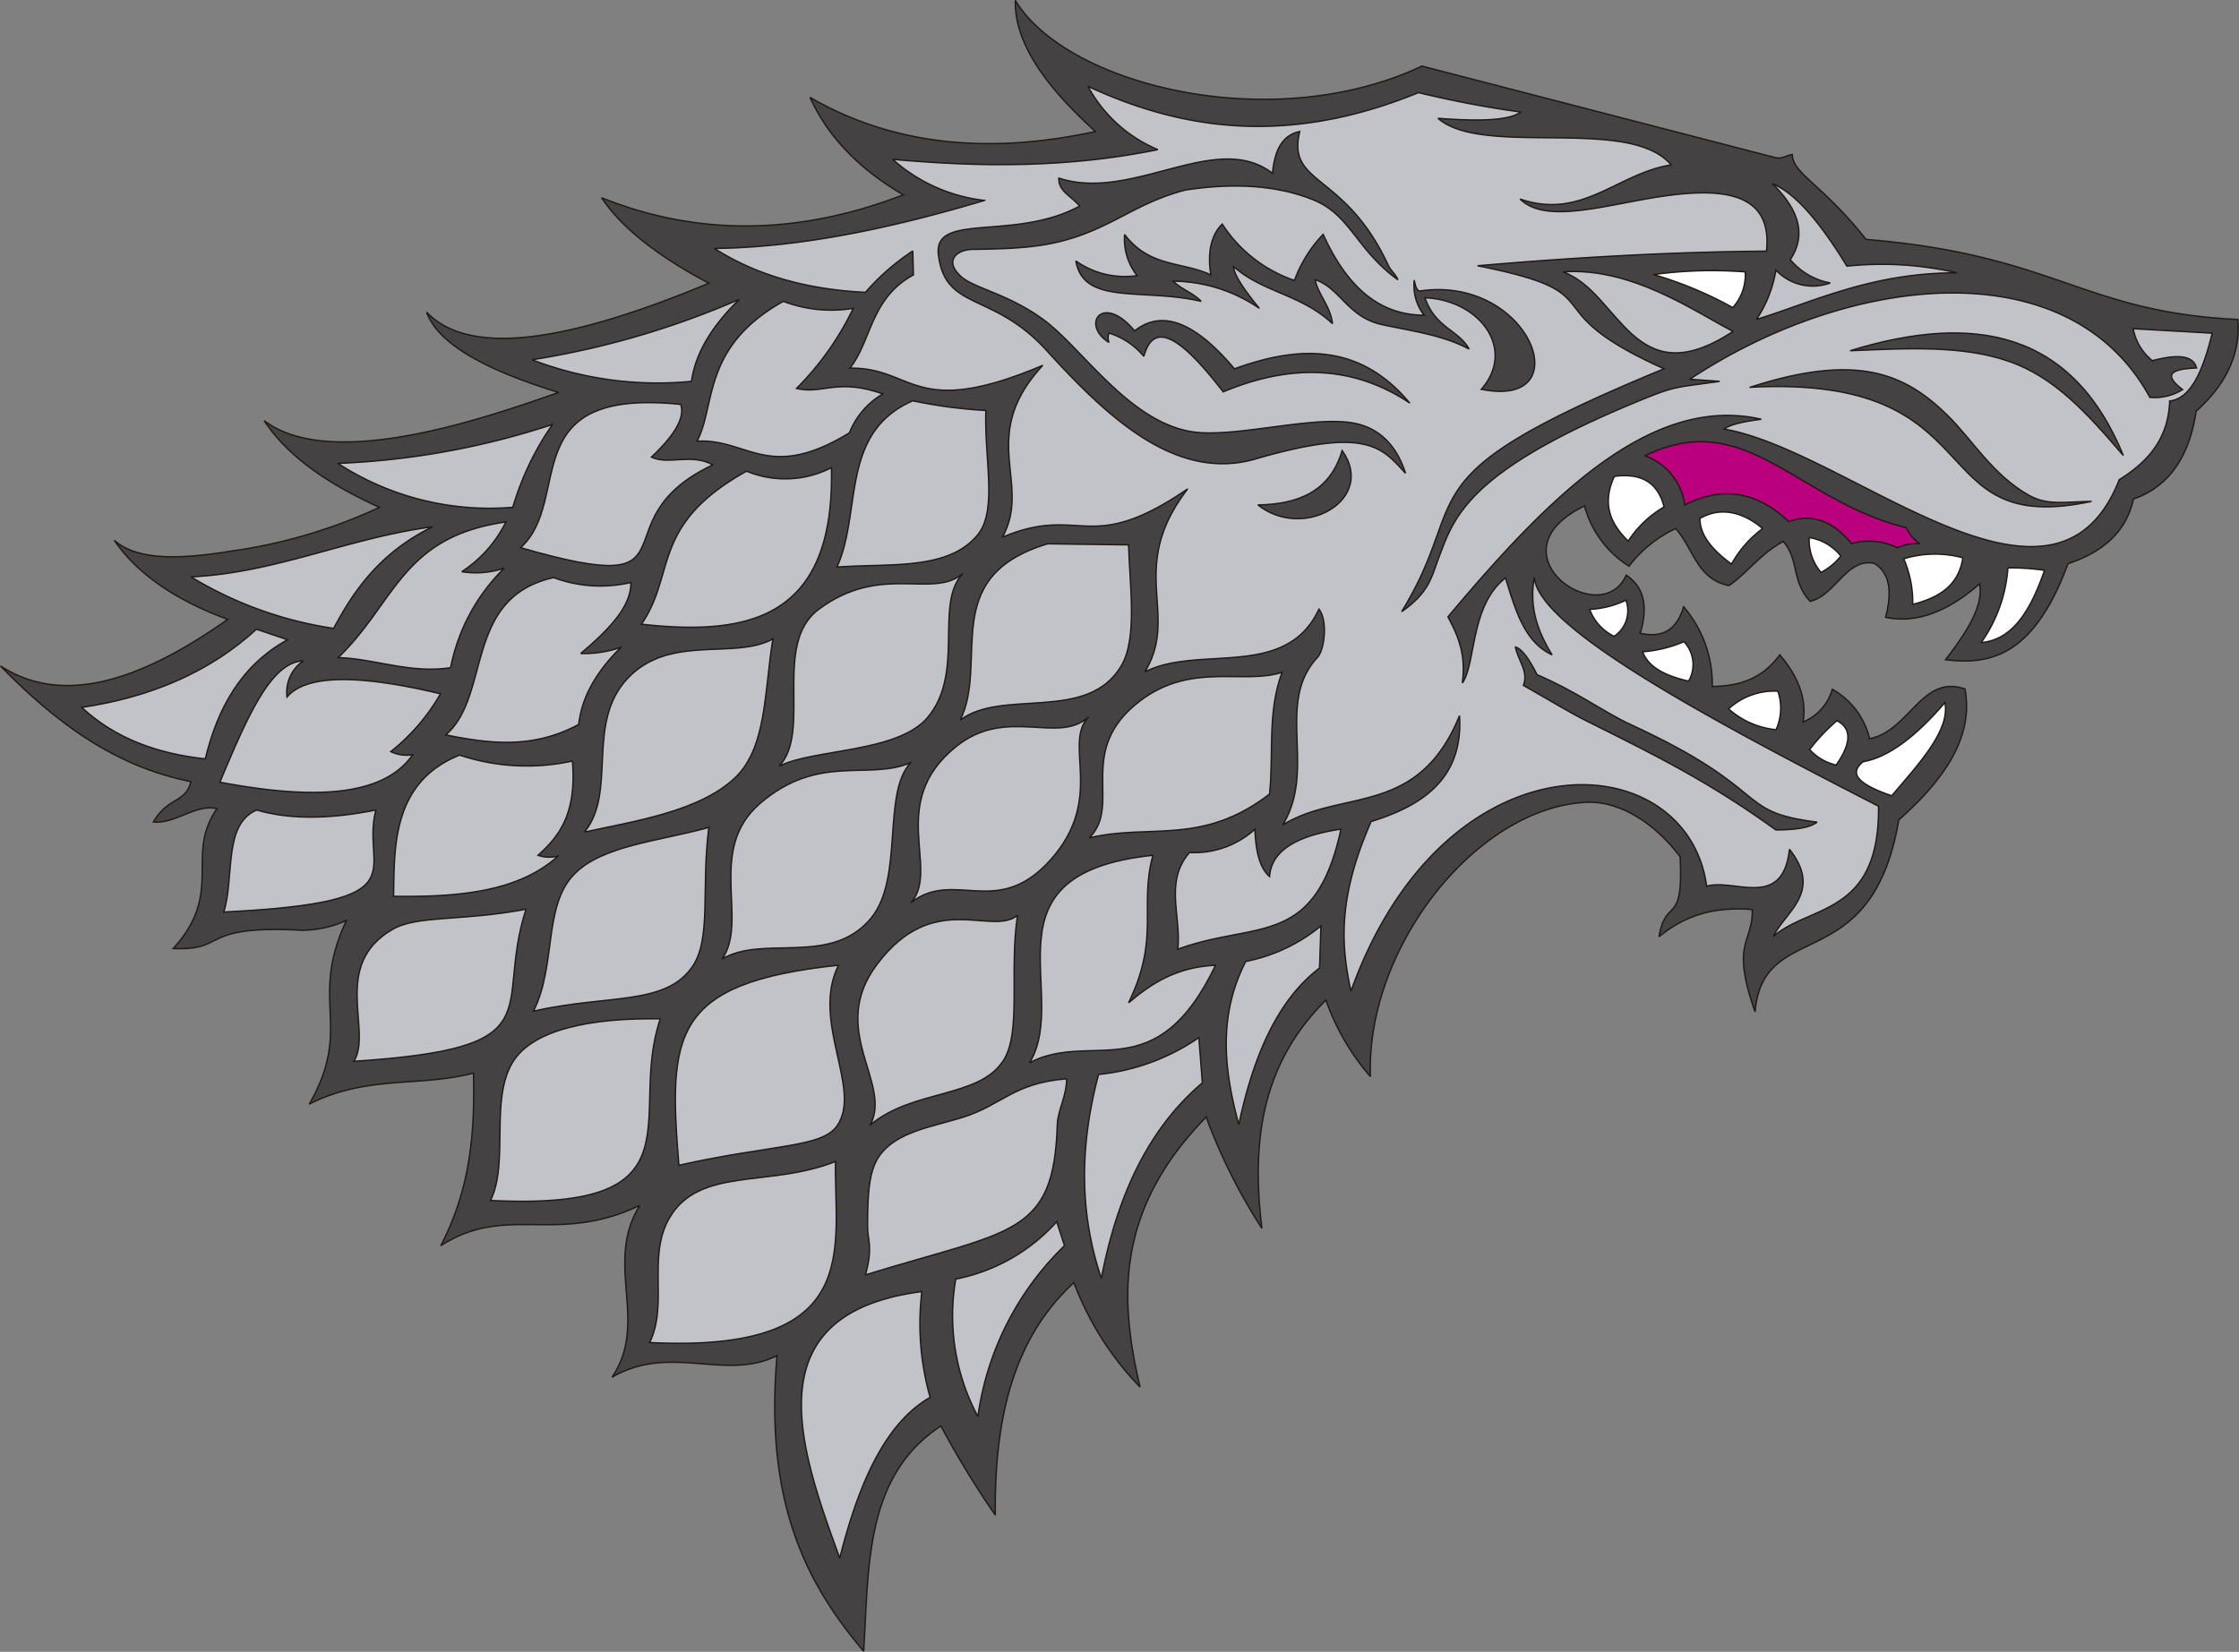 <svg xmlns="http://www.w3.org/2000/svg" viewBox="0 0 288.15 212.63"><rect x="0" y="0" width="288.15" height="212.63" fill="#808080" stroke="none"/><defs><style>.cls-1{fill:#444242;}.cls-1,.cls-2,.cls-3,.cls-4{stroke:#211915;stroke-miterlimit:2.61;stroke-width:0.18px;fill-rule:evenodd;}.cls-2{fill:#c2c3c9;}.cls-3{fill:#fff;}.cls-4{fill:#ba007c;}</style></defs><title>Asset 1</title><g id="Layer_2" data-name="Layer 2"><g id="Capa_1" data-name="Capa 1"><path class="cls-1" d="M288,41.12c.36,4.49-1.56,8.4-5.37,11.82-.91,6.07-3.65,9.76-8.07,11.29-.9,4.23-3.93,6.84-8.42,8.33-4.4,11.91-10,13.07-15.76,12.36,2.7-3.5,4.92-6.91,4.39-9.76-4,3.49-8.07,5.16-12.1,4.3.83-3.21.61-5.71-1.48-6.94-3.53-.75-5,4.17-8.24,4.88-2.42-2.61-1.38-5.29-3.45-7.7-2.92,1.55-4.82,4.25-7,5.68-4.13-.84-4.57-4.81-6.85-7.34a16.07,16.07,0,0,0-6,4.84,13.19,13.19,0,0,1-5.73-7.75c-12.4,6,2.1,16.23,5.37,8.91,2.19,1.45,2.89,3.88,1.8,7.48,2.45.53,4.54,0,5.59-3.4a15.24,15.24,0,0,1,3.68,10.25c3.2-.07,6.26-.77,8.69-4.07,2.42,2.82,3.48,5.7,3,8.64a6.48,6.48,0,0,0,3.76-4.21,9.92,9.92,0,0,1,4.8,6.36c5.15-1,6.72-8.35,12.27-6.4,1.14,6-2.48,11.54-8.51,16.84-3.52,20.62-17.43,12.4-18.5,24.72-3.21-9.14-.24-8.78-.36-13.17-5.39-.45-9.07,1.08-12,3.5.88-5.24,3.19-1.18,2.71-10.3-3.18-4.24-7.74-7.25-12.17-7-14.2.77-28.31,18.86-27.68,35.31a30.45,30.45,0,0,1-5.73-9.85c-8.49,8.39-9.55,18.6-8.24,29.38a72.7,72.7,0,0,1-7.17-14.33c-11.71,12-11.17,23.44-8.51,34.76a39.17,39.17,0,0,1-8.51-13.44c-8,7.31-10.24,17.94-10.12,29.92a116.93,116.93,0,0,1-7-11.47c-9.8,6.43-9.26,18-9.94,29C104,204.09,98.33,193.76,100,174.5c-6.63,3.35-13.7-1.59-21.23,2.78,4.82-7.15-1.1-14.61,3.58-22.12-10.82,5.17-17.08-.28-25.62,5.19,4-7.73,4.35-15,4.21-22.22-7,1.84-13.73.23-21.14,4,5.72-10-.12-13.22,4.79-23.65a14,14,0,0,1-5.69,1.27c-13.45-.72-9.47,2.65-16.61,2.35,6.63-7.27,1.43-12,5.64-18-2.71-.67-5.38,2-8.19,1.71,1.92-3.3,4.18-2.42,4.83-5.2C14.65,98.66,7,92.82.06,85.73c6.49,4.16,15.36,3.81,29.25-6-6.6-2.44-11.58-5.77-14.6-10.17,3.07,2.69,8.67,2.4,15,1.39a67.39,67.39,0,0,0,19.13-5.64C42.25,62.33,37,58.74,34,54.15c8.87,6.77,29.57-.76,37.9-3.63-9.24-2.84-15.5-6.18-17-10.34,5.71,6,18.91,3.53,36.33-3.72-6.79-3.6-11.32-7.26-13.8-11Q96,32.9,116.25,25.08q-8.58-5-12-12.54c10.87,6.28,23.23,7.31,36.73,4.39C134.7,11.25,130.54,5.61,130.67.05,137.25,11,163.74,17.59,183,8.51l45.33,11.74c.94.31,1.55-.24,2.33-.36.05,2.49,3.83,3.77,9.49,10.93,24.42,2,27.86,9.37,47.84,10.3Z"/><path class="cls-2" d="M10.52,91.06C19.52,89.73,27.08,86.43,33,81l4,1.35C31,85.67,28,91.18,26.42,97.69c-6.16-.67-11.6-2.62-15.9-6.63Z"/><path class="cls-2" d="M55.66,67.81c-11,1.48-20.09,5.92-31.08,6.45a49.35,49.35,0,0,0,18.36,6.63c2.7-5.06,6.08-9.81,12.72-13.08Z"/><path class="cls-2" d="M71.07,54.65a101,101,0,0,1-27.59,5A35.85,35.85,0,0,0,66,65.3a36.63,36.63,0,0,1,5.1-10.65Z"/><path class="cls-2" d="M56.69,89.31a25.91,25.91,0,0,1-6.4,7.44,4.71,4.71,0,0,0,2.82.4c-3.84,5.54-13.1,5.75-24.81,3.54,3.79-9.12,6.7-15.45,10.75-15.63a4.91,4.91,0,0,0-2.11,4.66c2.5-2.94,9.33-2.9,19.75-.41Z"/><path class="cls-2" d="M48.36,104.32c-2,7.79,6.24,11.82-19.57,13.08,1.42-4.38-.12-11.31,4.25-13.13,4.25,1.25,9.41,1.19,15.32,0Z"/><path class="cls-2" d="M67.71,117c-4.25,13.12,4.11,17.89-22.17,19.62,2.45-3.9-3-12.4,5-17,3.16-1.82,8.74-1,17.15-2.58Z"/><path class="cls-2" d="M85,131.15c-9-.15-16.43,1.38-19,5.55-3,4.89-.46,12.86-2.87,17.83,27.75,1.39,17.53-10.75,21.85-23.38Z"/><path class="cls-2" d="M118.64,166.26c-22.09,2.86-15.57,20.53-10.57,34.31,2.44-9.62,5.85-17.4,11.64-20.69a34.66,34.66,0,0,1-1.07-13.62Z"/><path class="cls-2" d="M65.11,67.19C51.7,69.1,50.94,77.48,43.53,84.65c4.86.17,9.19,2.08,14.46,1.3a24.65,24.65,0,0,1,6.9-12.81,11.44,11.44,0,0,1-5.46.45,16.26,16.26,0,0,0,5.68-6.4Z"/><path class="cls-2" d="M107.53,149.51c-8.49,3.4-17.55.62-21.4,7.31-2.86,5-.1,11-2.52,16,27.76,1.39,23.71-12.14,23.92-23.29Z"/><path class="cls-2" d="M136,157.26l1,3.09a37.82,37.82,0,0,0-11.15,22A27.5,27.5,0,0,1,123,164.65,23.54,23.54,0,0,0,136,157.26Z"/><path class="cls-2" d="M137.27,138.85c0,2.26-1.14,4.09-1.2,5.91-.44,14.42-5.85,13.52-24.69,19.35,1-3.65.27-4.37.27-6.27,0-4.42.21-7.4,1.7-9.3,2.25-2.86,6.53-3.48,10.42-4.67,5.18-1.59,6.6-4.46,13.5-5Z"/><path class="cls-2" d="M68.65,130.16c9.65-2.19,17-.66,20.48-5.76,2.46-3.64,1.08-10.13,2.1-17.89-6.46,1.79-13.8,2.32-17.39,6.08-3.94,4.12-2.23,11.74-5.19,17.57Z"/><path class="cls-2" d="M57.37,94.6c5.59,1.13,11.21,1.85,17.11-1.35.37-3.34,2.11-6.66,5.46-9.94a14.24,14.24,0,0,1-5.2.81c3.53-3,6.52-6,6.45-9.14a17.2,17.2,0,0,1-9.94-.63c-11.61,2.59-8,15.16-13.88,20.25Z"/><path class="cls-2" d="M50.65,115.38c8.2.1,16-.5,21.18-5.19a4.41,4.41,0,0,1-2.59-.09c2.66-2.4,5-5.25,4.43-12.14a27.32,27.32,0,0,1-14.51-.76c-8.83,3.51-8.38,12.16-8.51,18.18Z"/><path class="cls-2" d="M107.89,124.25C86.43,126.53,86,133.13,87.37,150c12-2.7,18.39-2.24,20.36-5.08,3.28-4.73-3.39-13.37.16-20.63Z"/><path class="cls-2" d="M154.29,133.57l.45,5.82c-6,5.09-10.66,12.92-13,25.17-2.5-7.45-3.11-15.93-.36-26.25a27.56,27.56,0,0,0,12.9-4.74Z"/><path class="cls-2" d="M170,119.23l-.18,5.38c-5.27,4-8.47,11.07-10.39,20.15-1.91-7-2.7-14,.89-21a21.81,21.81,0,0,0,9.68-4.57Z"/><path class="cls-2" d="M112,144.81c5.5-4.62,14-3.41,17.14-8.3,2.35-3.68.72-11.59,1.81-18.67-3.44,2.71-10.8-3.37-18.07,6.28-6.42,8.51,2,15.25-.88,20.69Z"/><path class="cls-2" d="M117.21,98.18c-3.73,3.88-.85,14.83-5.1,20-5.18,6.27-13.92,2.09-19.18,5.28,3.47-5-2.05-14,4.84-20,7.59-6.55,14-2.93,19.44-5.29Z"/><path class="cls-2" d="M99.47,82.24c-1.12,6.8-.77,14.14-5,18-4.55,4.16-12.28,5.37-19.26,6.87,4.26-5.18.11-13.94,5.53-19.75S94.56,85,99.47,82.24Z"/><path class="cls-2" d="M87.55,52.05C66,49.87,73.82,64.35,67,70.5c24,6.93,9.32-3.34,24.73-10.66-2.72-1.54-5.75.06-7.89-1,3.29-3.1,4.3-5.27,3.76-6.81Z"/><path class="cls-2" d="M107,60.2c.46,19.56-10.78,21.67-24.45,20.15,4.51-6.56,1.13-12.78,13.53-19.7A13,13,0,0,0,107,60.2Z"/><path class="cls-2" d="M95.17,38.52c-3.41,3.3-5.64,6.79-6.18,10.57a45.1,45.1,0,0,1-20.52-2.78,109.18,109.18,0,0,0,26.7-7.79Z"/><path class="cls-2" d="M100.81,38.79a17.3,17.3,0,0,0,9,.9A37.42,37.42,0,0,1,102.51,50c3.41.8,5.23-1.37,11.11.71a10.08,10.08,0,0,0-4.3,5c-10.43,6.4-13.08.72-19.62,1.08,2.46-4.56.56-12.11,11.11-18Z"/><path class="cls-2" d="M148.38,110.1c-22.57,2.35-10.57,17.79-15.86,26.69,8-4.18,16.22,3.51,23.92-12.54-5,.23-8.26,2.33-11.2,4.84,4.1-8.39,1.33-12.48,3.14-19Z"/><path class="cls-2" d="M172.57,106.78c-3.35,15.33-10.89,11.71-21,15.41.5-4.15-1.77-8.71,1.52-12.45a11.62,11.62,0,0,0,8.42-3c.09,3.07.72,5.11,1.88,6.09.21-3.1,3.08-5.2,9.14-6.09Z"/><path class="cls-2" d="M165,86.54c-1.92,5.13-1.07,10.45-1.61,15.67-8.72,6.72-15.47,3.77-23.2,5.65,4.32-4.34-1.92-11.25,6.59-17.68,6.64-5,13.33-2,18.22-3.64Z"/><path class="cls-2" d="M145.24,70.14,134.83,70c-14.15,4.25-7.51,15.13-11.26,22.7,5.47-4.14,16.38.39,20.74-7,2.11-3.55,1.07-10.45.93-15.63Z"/><path class="cls-2" d="M123.92,73.82c-3.9,3.36-10.49-1.39-18.56,4.62-6,4.46-.84,15.73-5.09,20.19,4.43-2.26,15.31-1.69,19.15-6.32,4.8-5.79.78-14.59,4.5-18.49Z"/><path class="cls-2" d="M126.88,52.85c-.22,6.18,1.53,12.85-1.06,16C122,73.49,114.47,72.48,107.71,73c3.25-7.14.33-17.27,9.76-21.41a61.85,61.85,0,0,0,9.41,1.25Z"/><path class="cls-2" d="M117.29,116.14c3.69-4.33-3.17-12.8,5.71-20,6.53-5.31,13.18-.23,17.09-3.86-3.35,3.51,2.21,10.42-4.86,18.37-6.88,7.73-12.35,1.19-17.94,5.5Z"/><path class="cls-2" d="M117.5,32.29a29.69,29.69,0,0,0-6.12,5.34c-7.75-.37-14.19-2.3-19.44-5.65,11.06-.13,22.75-2.59,34.76-6.18a21.38,21.38,0,0,1-11.82-5.29c11.13,1,22.4,1.14,34.13-1.25a18.23,18.23,0,0,1-9-8.15c12.35,5.76,26,7.59,42.55.81a129.3,129.3,0,0,0,13.17,2.5c-1.64,1.19-5.8,1.17-10.66.81,5.79,5.09,24.66-.39,30,6-6.86,1.06-11.46,7.15-19.44,4.39,3.27,3.26,10.9.78,17.91-.29,7.7-1.18,14.64-.82,13.8,7-12.52.1-24.89.82-37.18,1.88,18.4,3.66,6.33,5.35,24,13.26-34.44,14.19-24.4,16-33.77,31.26,3.64-2.52,3.87-4.61,4.8-7,2-5.32,3.78-11.3,27-20.64,3.46-1.39,4-1.27,9.13-2l-3.85-.27c20.55-13.6,48.79-16.79,59.21,2.33a6.82,6.82,0,0,0,4.21-1c-1.89-1.46-2.45-2.63,1.79-2.78-.44-1.74-2.66-1.73-5.69-.94a6.94,6.94,0,0,1-2.46-4.12l10.17.58c-1.17,4.82-2.75,8.44-5.47,8.73-.17,5-2.92,7.89-6.49,10.13C264.3,83.28,238,58,221.88,55.23c.89-.65,2.77-1,4.79-1.26-14.26-3.28-27.5,10.15-40.33,25.44,1.76,3.2,2.24,5.43,1.86,8.51,1.76-2.48,1-10,5.55-13.52,1.29,4.12,2.41,8.22,6,9.9-1.78-2.91-3-6-2.29-10,.45,6.3,21,17.54,44.3,29.48.15,14.09-8.79,12.64-13.52,16.75,1.51-3.19,6.39-5.69,2.06-11.2-.87,7.85-7.11,3.7-10.66,4.75-2.5-18.45-33.69-20.23-45.78,13.52-1.2-5.65-1.84-11.76,2.6-21.85,6.92-2.12,11.87-5.77,11.37-13.62-5.34,13.11-15.16,9.38-22.75,14.06,4.41-7.23-1-15.61,4.45-21.54,1-1.09,1.33-4.87.21-6.23-4.24,9.14-15.47,4.53-22.4,8.07,4.56-7.56-2.44-13.19,5.51-23.56C140,71.73,139.24,64.83,129,69.16c3.88-7-3.3-12.92,5.2-22.13-16.65,7.06-16.55.24-24.82.36,2.79-3.51,2.64-9,8.17-12l-.08-3.06Z"/><path class="cls-3" d="M212.83,35.34A55.47,55.47,0,0,1,224.61,35,6.35,6.35,0,0,1,223,39.6a49,49,0,0,0-10.21-4.26Z"/><path class="cls-2" d="M201.14,35c8.87-.67,17.16,5.24,21.9,7.66-12.89,8.51-14.6-5.11-21.9-7.66Z"/><path class="cls-2" d="M228.2,23.69c2.64,1.1,5.77,4.47,9.49,10.57a43.24,43.24,0,0,1,14.16.86c-11,0-18.34,3.69-25.8,6a16.16,16.16,0,0,0,2.5-6.36,6.49,6.49,0,0,0,7,1.66,8.69,8.69,0,0,1-5.15-3c2-3,1.32-6.2-2.24-9.72Z"/><path class="cls-1" d="M238.1,45.15c15.81-4.87,28.54-2.67,35.16,13.48-4.67-5.46-8.85-10.08-14.71-12.11-6-2.1-13.17-1.68-20.45-1.37Z"/><path class="cls-1" d="M225.24,49.85c13.85-4.51,19.95-1.69,25.32,3.54,3.22,3.13,5.89,7.79,10.62,10.4,2.33,1.29,4.45.82,8,.75-22.22,4.78-12-16.37-43.94-14.69Z"/><path class="cls-4" d="M211.71,58.68A7.84,7.84,0,0,1,216.82,65c4.7-2.39,9.17-1.85,13.39,2.15,3-1.12,5.69-.06,8.06,2.82a8.42,8.42,0,0,1,5.92.54A5.8,5.8,0,0,1,247.1,70a5.24,5.24,0,0,1-1.79-2.08c-14.13-3.5-20.62-15.58-33.6-9.26Z"/><path class="cls-1" d="M181.42,51.87c-7.38-4.92-15.44-5-24-1.43-4.89-6.34-8.84-9.64-10.21-4.57a9.63,9.63,0,0,0-4.49-3,1.71,1.71,0,0,0,0,1.21c-3.68-2.29-.83-6.44,3.3-1.49,3-2.37,7.06-2,12.85,4.89,8.78-3.22,16.39-3,22.55,4.4Z"/><path class="cls-1" d="M172.73,58c4.45,6.29-4.94,11.68-10.84,7,5.23-.08,9.31-1.77,10.84-7Z"/><path class="cls-1" d="M180.88,60.92c-3.08-3.37-5-6-19.3-1.84-10.3,3-19.19-5.51-26.92-14-6.3-6.92-11.9-5.37-13.53-10.56a9.74,9.74,0,0,1-.36-1.73c-.67-5.54,9.82-1.7,18.19-6.27-1.23-1.39-2.75-1.91-2.69-3.59,9.53,3.11,20.22-6.24,27.5-.62.25-2.81,1.16-4.89,3.5-5.38-1.71,7,5.79,5.11,11.42,17.27.28.61.94,1.13,1.21,1.81-5.34-3.86-6.09-8.32-10.82-10.26-4.45-1.82-9.92-2.29-16.51-1.29-6.41,1.66-9.44,4.86-15.72,6.52-2.95.78-6,1.06-11.65,1.12-1.91,0-3.82,1.36-1.56,3.46,1.69,1.56,6.09,2.23,10.68,5.61,5.24,3.87,11.5,14,20.23,14.53,5.85.33,14.91-2.24,19.89-1.19,3.74.8,5.57,3.64,6.44,6.41Z"/><path class="cls-1" d="M190.64,50.11c4.56-5.23-.29-11.51-7.26-11.78,1.37,3.92,4.33,4.12,5.68,6.6-3.45-1.85-7.61-2.35-11.28-3.16-4.38-1-5.37-4.78-8.54-5.76.45,2,2,3.43,2.24,5.65-4-3.77-8.95-4-12.72-7.35,0,1,1.35,3,3.31,5.38A19.89,19.89,0,0,0,151,36.19c1,1.05,2.53,1.49,3.58,2.6-7.5-1.76-15.12.58-16.12-5.2a10.88,10.88,0,0,0,7.88,1.89,7.65,7.65,0,0,1-1.61-5.29c3.24,4.26,7.41,3.46,11.11,5.2-.45-2.6-.07-5.08,1.46-6.54a17.94,17.94,0,0,0,9.29,7.25,17.15,17.15,0,0,1,3.69-5.93c2.84,6.23,6.8,10.38,13,10.41a6.24,6.24,0,0,1-1.27-4.52c.11.54.23,1.22.65,1.41,14.28-2.16,20.8,15.25,8,12.64Z"/><path class="cls-3" d="M207.76,61.32c3.71-.49,5.66,1,6.4,3.94a13.58,13.58,0,0,0-4.61,4.39c-2.3-2.21-3.43-4.81-1.79-8.33Z"/><path class="cls-3" d="M218.78,66.74c2.66-1.56,5.57-.83,8.06,1.3a14.52,14.52,0,0,0-4,4.57c-2.38-1.75-4.07-3.64-4.07-5.87Z"/><path class="cls-3" d="M209.25,77.26a3.94,3.94,0,0,1-1.52,4.65,6.28,6.28,0,0,1-3.15-3.47,12.11,12.11,0,0,0,4.67-1.18Z"/><path class="cls-3" d="M216.72,82.6a4.29,4.29,0,0,1,.6,5.08c-3.65-.82-5.33-2.16-5.92-3.78a16.71,16.71,0,0,0,5.32-1.3Z"/><path class="cls-3" d="M228.79,88.93a6.71,6.71,0,0,1-.22,5,10.75,10.75,0,0,1-6.11-2.68,8.73,8.73,0,0,1,6.33-2.28Z"/><path class="cls-3" d="M236.39,92.77c2,1,1.83,3-.09,5.71a6.53,6.53,0,0,1-3.41-2,25.4,25.4,0,0,1,3.5-3.7Z"/><path class="cls-3" d="M239.83,98c-2.18,1.71-.27,3.09,3.62,4.44,3.64-4.26,7.53-8.46,6.86-12-3.66,4.27-7.18,7-10.48,7.61Z"/><path class="cls-3" d="M232.84,69.2a6.48,6.48,0,0,1,4.07,2.38,8,8,0,0,1-2.55,2.1,6.37,6.37,0,0,1-1.52-4.48Z"/><path class="cls-3" d="M245,71.93a13.82,13.82,0,0,1,7.61-.13c-.55,3.68-3.21,5.17-6.45,6A14.07,14.07,0,0,0,245,71.93Z"/><path class="cls-3" d="M258.41,73.1a31.06,31.06,0,0,1,4.71.31c-2.47,7.24-5.27,9-8.16,9.32a19,19,0,0,0,3.45-9.63Z"/><path class="cls-1" d="M195.06,83.29c.85.28,1.78,1.61,2.75,3.56,5.13,2.19,8.66,4.86,12.05,6.42,18.47,8.51,13.2,11.23,24,12.56-1,.75-2.85,1-5.32,1-8.44-6.09-15.13-9.43-24.07-13.88-2.72-1.35-5.12-2.87-8.41-4.72.68-1.84-.68-3.13-1.05-5Z"/></g></g></svg>